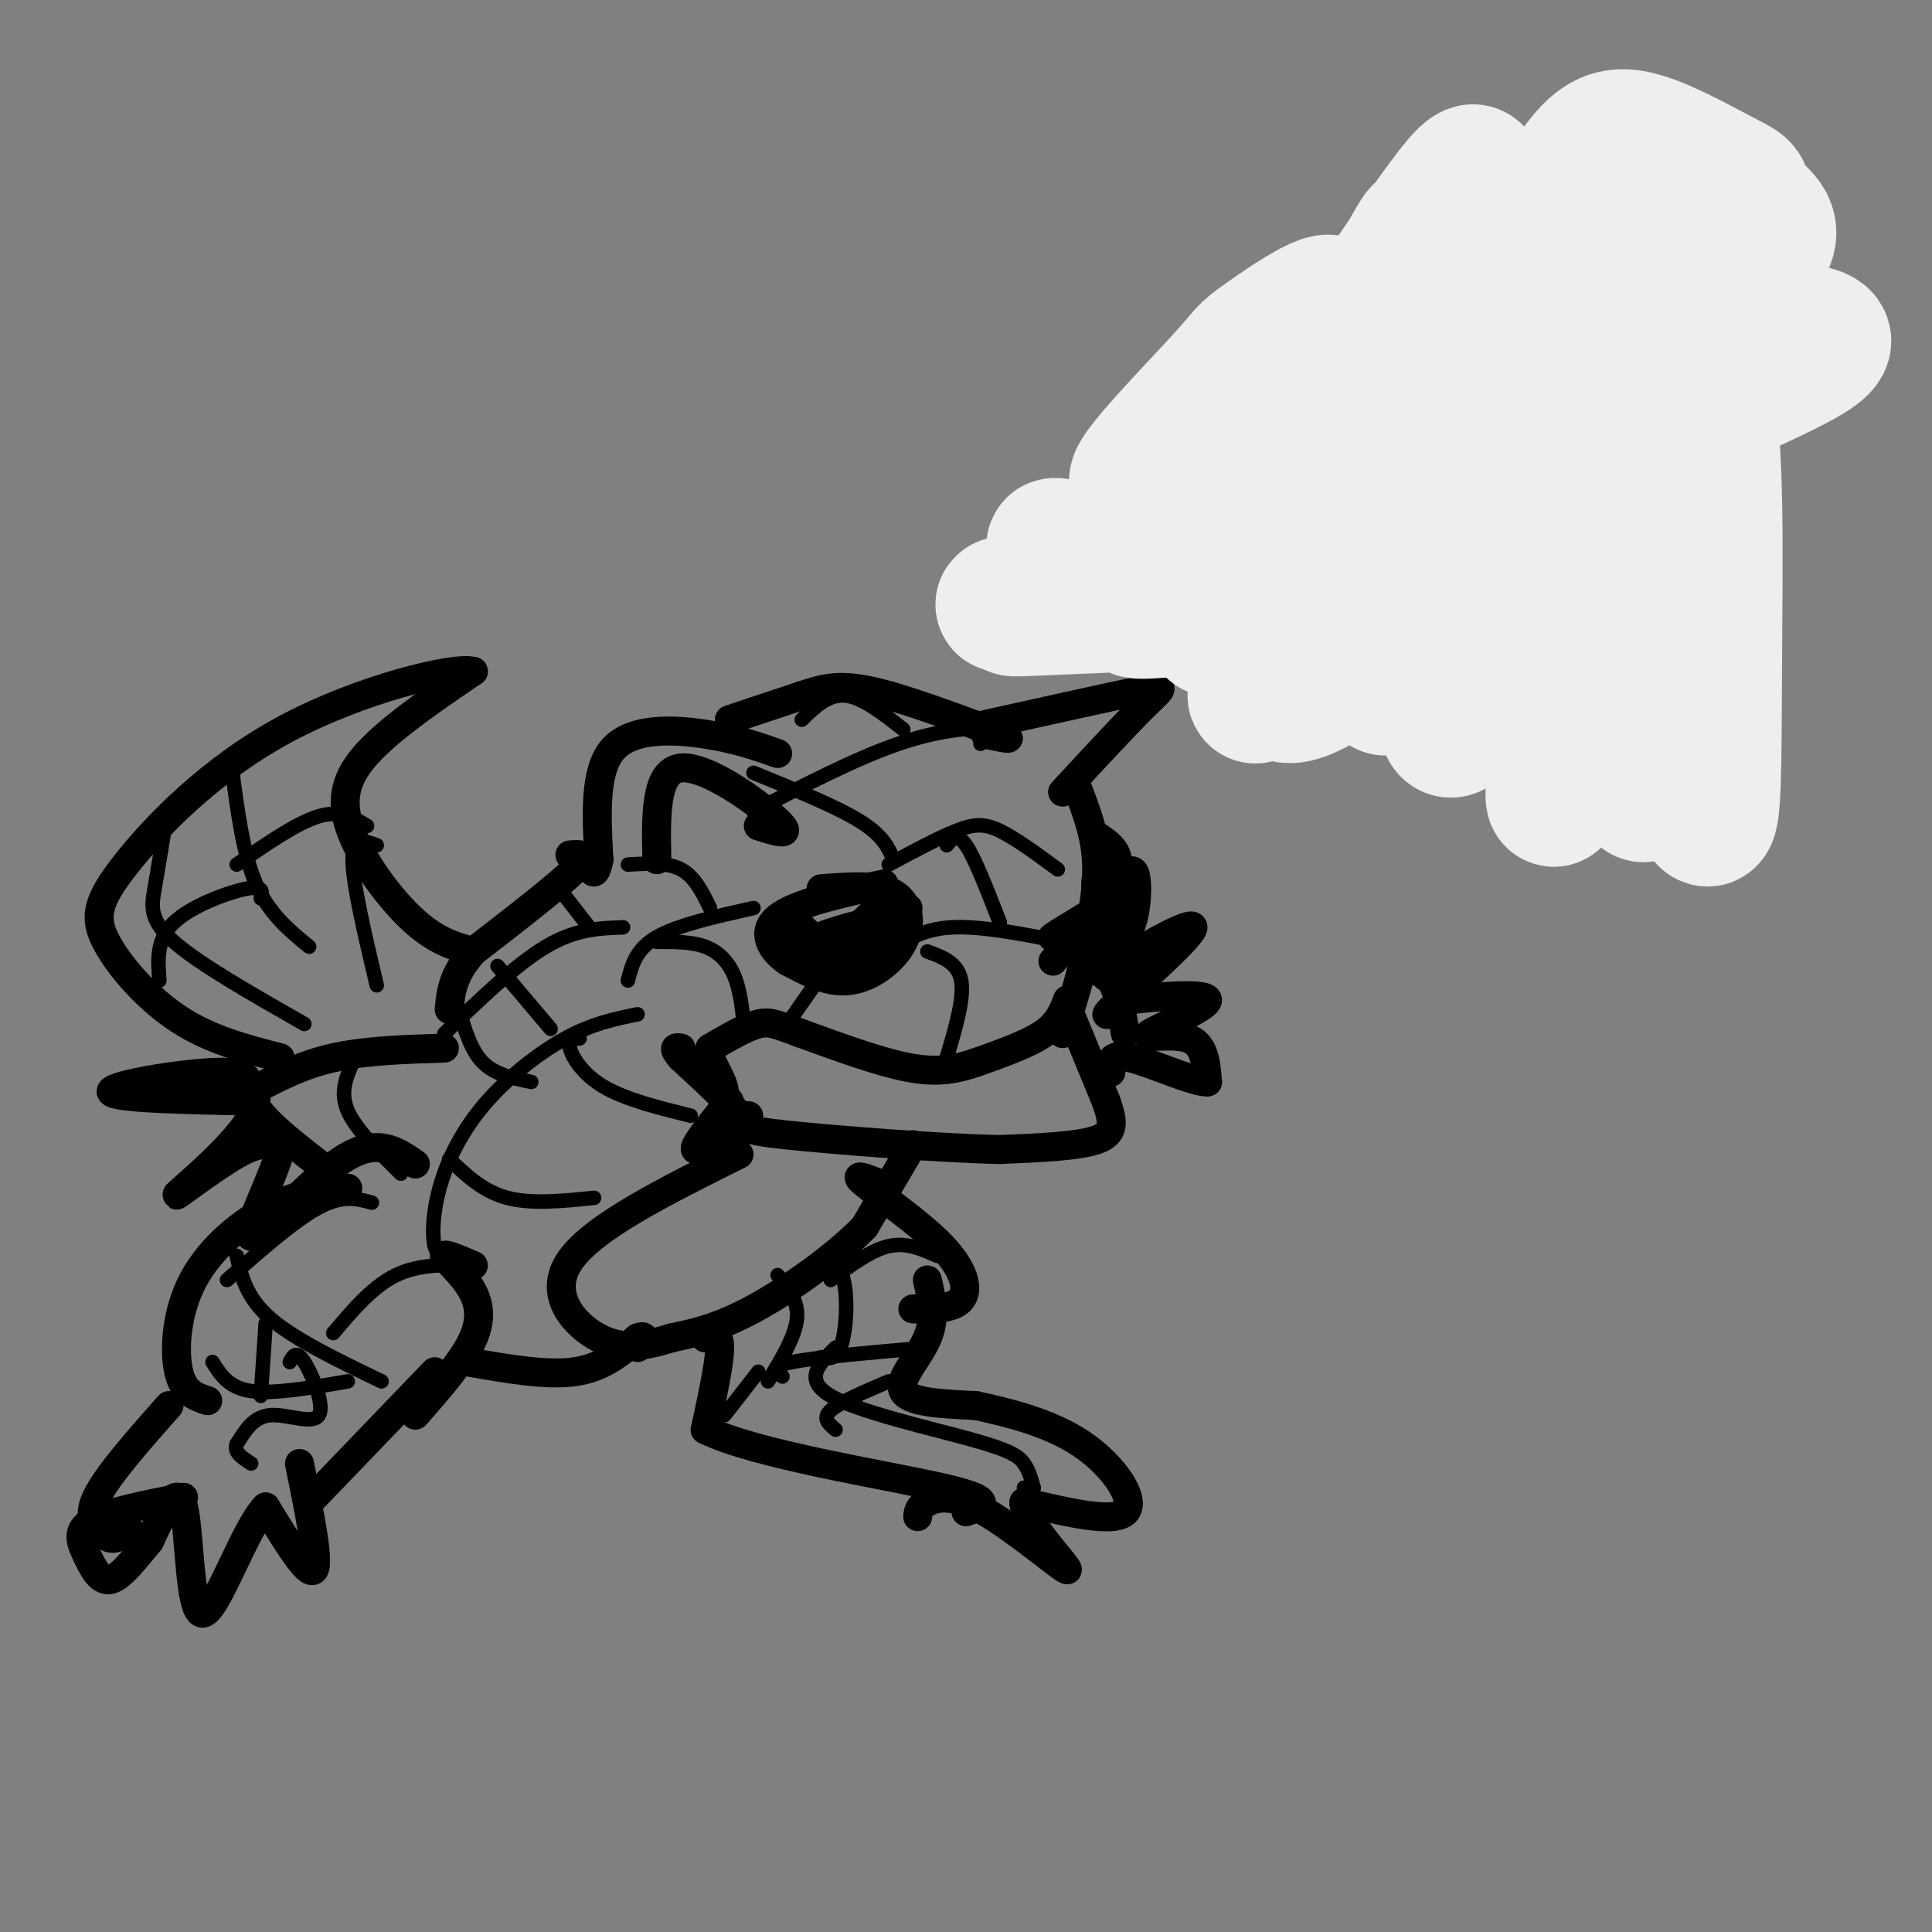 <svg viewBox='0 0 400 400' version='1.1' xmlns='http://www.w3.org/2000/svg' xmlns:xlink='http://www.w3.org/1999/xlink'><rect x="0" y="0" width="400" height="400" fill="#808080" stroke="none"/><g fill='none' stroke='#000000' stroke-width='6' stroke-linecap='round' stroke-linejoin='round'><path d='M223,163c1.833,4.750 3.667,9.500 4,15c0.333,5.500 -0.833,11.750 -2,18'/><path d='M225,196c-1.167,6.000 -3.083,12.000 -5,18'/><path d='M170,184c5.863,-0.446 11.726,-0.893 15,1c3.274,1.893 3.958,6.125 2,10c-1.958,3.875 -6.560,7.393 -11,8c-4.440,0.607 -8.720,-1.696 -13,-4'/><path d='M163,199c-3.444,-2.311 -5.556,-6.089 -2,-9c3.556,-2.911 12.778,-4.956 22,-7'/><path d='M227,173c2.750,1.833 5.500,3.667 4,8c-1.500,4.333 -7.250,11.167 -13,18'/><path d='M204,150c13.022,-2.889 26.044,-5.778 32,-7c5.956,-1.222 4.844,-0.778 1,3c-3.844,3.778 -10.422,10.889 -17,18'/><path d='M161,156c-4.289,-1.511 -8.578,-3.022 -15,-4c-6.422,-0.978 -14.978,-1.422 -19,3c-4.022,4.422 -3.511,13.711 -3,23'/><path d='M124,178c-0.833,4.000 -1.417,2.500 -2,1'/><path d='M136,178c-0.200,-9.222 -0.400,-18.444 5,-19c5.400,-0.556 16.400,7.556 20,11c3.600,3.444 -0.200,2.222 -4,1'/><path d='M118,177c2.167,-0.167 4.333,-0.333 1,3c-3.333,3.333 -12.167,10.167 -21,17'/><path d='M98,197c-4.333,4.833 -4.667,8.417 -5,12'/><path d='M222,211c0.000,0.000 7.000,17.000 7,17'/><path d='M229,228c1.533,4.333 1.867,6.667 -2,8c-3.867,1.333 -11.933,1.667 -20,2'/><path d='M207,238c-12.595,-0.274 -34.083,-1.958 -44,-3c-9.917,-1.042 -8.262,-1.440 -10,-4c-1.738,-2.560 -6.869,-7.280 -12,-12'/><path d='M141,219c-2.000,-2.333 -1.000,-2.167 0,-2'/><path d='M189,237c0.000,0.000 -10.000,17.000 -10,17'/><path d='M179,254c-5.911,6.156 -15.689,13.044 -23,17c-7.311,3.956 -12.156,4.978 -17,6'/><path d='M139,277c-5.250,1.619 -9.875,2.667 -15,0c-5.125,-2.667 -10.750,-9.048 -6,-16c4.750,-6.952 19.875,-14.476 35,-22'/><path d='M92,217c-8.167,0.250 -16.333,0.500 -23,2c-6.667,1.500 -11.833,4.250 -17,7'/><path d='M52,226c-0.500,3.667 6.750,9.333 14,15'/><path d='M51,226c0.578,-2.089 1.156,-4.178 -6,-4c-7.156,0.178 -22.044,2.622 -22,4c0.044,1.378 15.022,1.689 30,2'/><path d='M53,228c0.417,5.071 -13.542,16.750 -16,19c-2.458,2.250 6.583,-4.929 12,-8c5.417,-3.071 7.208,-2.036 9,-1'/><path d='M58,238c-0.917,4.881 -7.708,17.583 -6,18c1.708,0.417 11.917,-11.452 19,-16c7.083,-4.548 11.042,-1.774 15,1'/><path d='M224,201c2.250,-0.083 4.500,-0.167 6,2c1.500,2.167 2.250,6.583 3,11'/><path d='M233,202c-3.149,0.542 -6.298,1.083 -2,-2c4.298,-3.083 16.042,-9.792 16,-8c-0.042,1.792 -11.869,12.083 -16,16c-4.131,3.917 -0.565,1.458 3,-1'/><path d='M234,207c4.930,-0.592 15.754,-1.571 16,0c0.246,1.571 -10.088,5.692 -12,7c-1.912,1.308 4.596,-0.198 8,1c3.404,1.198 3.702,5.099 4,9'/><path d='M250,224c-2.756,0.156 -11.644,-3.956 -16,-5c-4.356,-1.044 -4.178,0.978 -4,3'/><path d='M98,197c-3.964,-1.083 -7.929,-2.167 -13,-7c-5.071,-4.833 -11.250,-13.417 -13,-20c-1.750,-6.583 0.929,-11.167 6,-16c5.071,-4.833 12.536,-9.917 20,-15'/><path d='M98,139c-3.848,-1.103 -23.468,3.638 -39,12c-15.532,8.362 -26.978,20.344 -33,28c-6.022,7.656 -6.621,10.984 -4,16c2.621,5.016 8.463,11.719 15,16c6.537,4.281 13.768,6.141 21,8'/><path d='M72,246c-5.077,0.524 -10.155,1.048 -16,4c-5.845,2.952 -12.458,8.333 -16,15c-3.542,6.667 -4.012,14.619 -3,19c1.012,4.381 3.506,5.190 6,6'/><path d='M98,262c-3.000,-1.292 -6.000,-2.583 -6,-2c0.000,0.583 3.000,3.042 5,6c2.000,2.958 3.000,6.417 1,11c-2.000,4.583 -7.000,10.292 -12,16'/><path d='M35,291c-6.417,7.250 -12.833,14.500 -15,19c-2.167,4.500 -0.083,6.250 2,8'/><path d='M22,318c1.167,1.167 3.083,0.083 5,-1'/><path d='M62,303c2.083,10.250 4.167,20.500 3,22c-1.167,1.500 -5.583,-5.750 -10,-13'/><path d='M55,312c-4.333,4.357 -10.167,21.750 -13,22c-2.833,0.250 -2.667,-16.643 -4,-22c-1.333,-5.357 -4.167,0.821 -7,7'/><path d='M31,319c-2.636,3.102 -5.727,7.357 -8,8c-2.273,0.643 -3.727,-2.327 -5,-5c-1.273,-2.673 -2.364,-5.049 1,-7c3.364,-1.951 11.182,-3.475 19,-5'/><path d='M65,310c0.000,0.000 25.000,-26.000 25,-26'/><path d='M182,245c-2.899,-1.155 -5.798,-2.310 -3,0c2.798,2.310 11.292,8.083 16,13c4.708,4.917 5.631,8.976 4,11c-1.631,2.024 -5.815,2.012 -10,2'/><path d='M146,277c1.500,-0.583 3.000,-1.167 3,2c0.000,3.167 -1.500,10.083 -3,17'/><path d='M146,296c10.200,5.089 37.200,9.311 49,12c11.800,2.689 8.400,3.844 5,5'/><path d='M192,265c0.889,3.911 1.778,7.822 0,12c-1.778,4.178 -6.222,8.622 -5,11c1.222,2.378 8.111,2.689 15,3'/><path d='M202,291c6.512,1.417 15.292,3.458 22,8c6.708,4.542 11.345,11.583 9,14c-2.345,2.417 -11.673,0.208 -21,-2'/><path d='M212,311c-0.365,3.547 9.222,13.415 9,14c-0.222,0.585 -10.252,-8.112 -17,-12c-6.748,-3.888 -10.214,-2.968 -12,-2c-1.786,0.968 -1.893,1.984 -2,3'/><path d='M97,282c8.083,1.417 16.167,2.833 22,2c5.833,-0.833 9.417,-3.917 13,-7'/><path d='M132,277c2.167,-0.833 1.083,0.583 0,2'/><path d='M151,149c0.000,0.000 15.000,-5.000 15,-5'/><path d='M166,144c4.244,-1.400 7.356,-2.400 14,-1c6.644,1.400 16.822,5.200 27,9'/><path d='M207,152c4.000,1.500 0.500,0.750 -3,0'/><path d='M221,207c-0.917,2.417 -1.833,4.833 -5,7c-3.167,2.167 -8.583,4.083 -14,6'/><path d='M202,220c-4.311,1.467 -8.089,2.133 -14,1c-5.911,-1.133 -13.956,-4.067 -22,-7'/><path d='M166,214c-4.978,-1.756 -6.422,-2.644 -9,-2c-2.578,0.644 -6.289,2.822 -10,5'/><path d='M147,217c-0.711,2.333 2.511,5.667 3,9c0.489,3.333 -1.756,6.667 -4,10'/><path d='M151,228c-3.833,4.750 -7.667,9.500 -7,10c0.667,0.500 5.833,-3.250 11,-7'/></g>
<g fill='none' stroke='#000000' stroke-width='3' stroke-linecap='round' stroke-linejoin='round'><path d='M34,172c-0.689,4.222 -1.378,8.444 -2,12c-0.622,3.556 -1.178,6.444 4,11c5.178,4.556 16.089,10.778 27,17'/><path d='M48,159c1.167,8.917 2.333,17.833 5,24c2.667,6.167 6.833,9.583 11,13'/><path d='M78,175c-2.500,-0.917 -5.000,-1.833 -5,3c0.000,4.833 2.500,15.417 5,26'/><path d='M76,171c-2.750,-1.667 -5.500,-3.333 -10,-2c-4.500,1.333 -10.750,5.667 -17,10'/><path d='M54,186c0.333,-1.356 0.667,-2.711 -3,-2c-3.667,0.711 -11.333,3.489 -15,7c-3.667,3.511 -3.333,7.756 -3,12'/><path d='M49,260c1.000,4.333 2.000,8.667 7,13c5.000,4.333 14.000,8.667 23,13'/><path d='M44,282c1.667,2.667 3.333,5.333 8,6c4.667,0.667 12.333,-0.667 20,-2'/><path d='M54,289c0.000,0.000 1.000,-15.000 1,-15'/><path d='M47,265c7.000,-6.167 14.000,-12.333 19,-15c5.000,-2.667 8.000,-1.833 11,-1'/><path d='M69,276c4.083,-4.833 8.167,-9.667 13,-12c4.833,-2.333 10.417,-2.167 16,-2'/><path d='M93,259c-1.220,0.525 -2.440,1.049 -3,-1c-0.560,-2.049 -0.459,-6.673 1,-12c1.459,-5.327 4.278,-11.357 9,-17c4.722,-5.643 11.349,-10.898 17,-14c5.651,-3.102 10.325,-4.051 15,-5'/><path d='M92,214c7.417,-7.167 14.833,-14.333 21,-18c6.167,-3.667 11.083,-3.833 16,-4'/><path d='M95,209c1.250,4.250 2.500,8.500 5,11c2.500,2.500 6.250,3.250 10,4'/><path d='M73,220c-1.333,3.083 -2.667,6.167 -1,10c1.667,3.833 6.333,8.417 11,13'/><path d='M93,240c3.500,3.333 7.000,6.667 12,8c5.000,1.333 11.500,0.667 18,0'/><path d='M120,215c-1.222,0.089 -2.444,0.178 -2,2c0.444,1.822 2.556,5.378 7,8c4.444,2.622 11.222,4.311 18,6'/><path d='M122,192c0.000,0.000 -7.000,-9.000 -7,-9'/><path d='M156,168c10.644,-5.511 21.289,-11.022 30,-14c8.711,-2.978 15.489,-3.422 18,-3c2.511,0.422 0.756,1.711 -1,3'/><path d='M184,179c5.178,-2.778 10.356,-5.556 14,-7c3.644,-1.444 5.756,-1.556 9,0c3.244,1.556 7.622,4.778 12,8'/><path d='M184,197c3.500,-2.333 7.000,-4.667 13,-5c6.000,-0.333 14.500,1.333 23,3'/><path d='M207,191c-2.583,-6.667 -5.167,-13.333 -7,-16c-1.833,-2.667 -2.917,-1.333 -4,0'/><path d='M185,178c-1.083,-2.500 -2.167,-5.000 -7,-8c-4.833,-3.000 -13.417,-6.500 -22,-10'/><path d='M187,151c-4.250,-3.333 -8.500,-6.667 -12,-7c-3.500,-0.333 -6.250,2.333 -9,5'/><path d='M192,197c3.167,1.167 6.333,2.333 7,6c0.667,3.667 -1.167,9.833 -3,16'/><path d='M170,202c0.000,0.000 -7.000,10.000 -7,10'/><path d='M156,188c-7.833,1.750 -15.667,3.500 -20,6c-4.333,2.500 -5.167,5.750 -6,9'/><path d='M147,188c-1.583,-3.250 -3.167,-6.500 -6,-8c-2.833,-1.500 -6.917,-1.250 -11,-1'/><path d='M136,195c3.600,-0.022 7.200,-0.044 10,1c2.800,1.044 4.800,3.156 6,6c1.200,2.844 1.600,6.422 2,10'/><path d='M114,213c0.000,0.000 -11.000,-13.000 -11,-13'/><path d='M170,262c0.500,-1.292 1.000,-2.583 2,-2c1.000,0.583 2.500,3.042 3,7c0.500,3.958 0.000,9.417 -1,12c-1.000,2.583 -2.500,2.292 -4,2'/><path d='M161,264c2.167,2.667 4.333,5.333 4,9c-0.333,3.667 -3.167,8.333 -6,13'/><path d='M162,285c-1.500,-1.000 -3.000,-2.000 2,-3c5.000,-1.000 16.500,-2.000 28,-3'/><path d='M172,265c4.167,-3.083 8.333,-6.167 12,-7c3.667,-0.833 6.833,0.583 10,2'/><path d='M173,279c-3.387,3.327 -6.774,6.655 -1,10c5.774,3.345 20.708,6.708 29,9c8.292,2.292 9.940,3.512 11,5c1.060,1.488 1.530,3.244 2,5'/><path d='M214,308c0.000,0.833 -1.000,0.417 -2,0'/><path d='M173,296c-1.417,-1.167 -2.833,-2.333 -1,-4c1.833,-1.667 6.917,-3.833 12,-6'/><path d='M157,284c0.000,0.000 -7.000,9.000 -7,9'/><path d='M60,282c0.673,-1.280 1.345,-2.560 3,0c1.655,2.560 4.292,8.958 3,11c-1.292,2.042 -6.512,-0.274 -10,0c-3.488,0.274 -5.244,3.137 -7,6'/><path d='M49,299c-0.667,1.667 1.167,2.833 3,4'/></g>
<g fill='none' stroke='#000000' stroke-width='6' stroke-linecap='round' stroke-linejoin='round'><path d='M184,190c-0.250,-1.417 -0.500,-2.833 -2,-2c-1.500,0.833 -4.250,3.917 -7,7'/><path d='M175,195c1.356,-0.378 8.244,-4.822 8,-5c-0.244,-0.178 -7.622,3.911 -15,8'/><path d='M168,198c0.895,-0.514 10.632,-5.797 14,-6c3.368,-0.203 0.368,4.676 -3,6c-3.368,1.324 -7.105,-0.907 -8,-2c-0.895,-1.093 1.053,-1.046 3,-1'/><path d='M174,195c3.012,-0.762 9.042,-2.167 9,-2c-0.042,0.167 -6.155,1.905 -10,2c-3.845,0.095 -5.423,-1.452 -7,-3'/><path d='M166,192c-0.295,0.952 2.467,4.833 7,5c4.533,0.167 10.836,-3.378 10,-4c-0.836,-0.622 -8.810,1.679 -13,2c-4.190,0.321 -4.595,-1.340 -5,-3'/><path d='M165,192c-0.592,-1.265 0.429,-2.927 0,-3c-0.429,-0.073 -2.308,1.442 -2,3c0.308,1.558 2.802,3.159 6,3c3.198,-0.159 7.099,-2.080 11,-4'/><path d='M180,191c-1.417,0.131 -10.458,2.458 -12,4c-1.542,1.542 4.417,2.298 9,1c4.583,-1.298 7.792,-4.649 11,-8'/><path d='M229,179c0.867,2.489 1.733,4.978 -1,8c-2.733,3.022 -9.067,6.578 -10,7c-0.933,0.422 3.533,-2.289 8,-5'/><path d='M226,189c1.321,-2.649 0.622,-6.772 1,-7c0.378,-0.228 1.833,3.439 1,7c-0.833,3.561 -3.952,7.018 -4,6c-0.048,-1.018 2.976,-6.509 6,-12'/><path d='M230,183c-0.702,1.214 -5.458,10.250 -6,13c-0.542,2.750 3.131,-0.786 5,-4c1.869,-3.214 1.935,-6.107 2,-9'/><path d='M231,183c-0.421,1.325 -2.474,9.139 -2,12c0.474,2.861 3.474,0.770 5,-3c1.526,-3.770 1.579,-9.220 1,-11c-0.579,-1.780 -1.789,0.110 -3,2'/><path d='M270,78c-2.156,-0.467 -4.311,-0.933 -2,-4c2.311,-3.067 9.089,-8.733 15,-12c5.911,-3.267 10.956,-4.133 16,-5'/><path d='M299,57c7.607,-2.512 18.625,-6.292 20,-5c1.375,1.292 -6.893,7.655 -9,14c-2.107,6.345 1.946,12.673 6,19'/><path d='M316,85c2.333,3.833 5.167,3.917 8,4'/><path d='M289,55c-6.917,-0.500 -13.833,-1.000 -17,0c-3.167,1.000 -2.583,3.500 -2,6'/><path d='M306,53c1.917,-0.333 3.833,-0.667 5,2c1.167,2.667 1.583,8.333 2,14'/><path d='M313,69c3.000,4.988 9.500,10.458 10,12c0.500,1.542 -5.000,-0.845 -7,-4c-2.000,-3.155 -0.500,-7.077 1,-11'/><path d='M317,66c0.500,-2.976 1.250,-4.917 1,-7c-0.250,-2.083 -1.500,-4.310 -5,-5c-3.500,-0.690 -9.250,0.155 -15,1'/><path d='M268,83c0.000,0.000 -14.000,25.000 -14,25'/><path d='M254,108c-1.679,6.583 1.125,10.542 3,14c1.875,3.458 2.821,6.417 10,8c7.179,1.583 20.589,1.792 34,2'/><path d='M301,132c8.172,-0.775 11.603,-3.713 15,-7c3.397,-3.287 6.761,-6.923 9,-12c2.239,-5.077 3.354,-11.593 3,-15c-0.354,-3.407 -2.177,-3.703 -4,-4'/><path d='M265,85c0.000,0.000 -17.000,2.000 -17,2'/><path d='M248,87c-6.511,2.089 -14.289,6.311 -15,10c-0.711,3.689 5.644,6.844 12,10'/><path d='M266,89c-2.750,3.500 -5.500,7.000 -4,9c1.500,2.000 7.250,2.500 13,3'/><path d='M320,84c2.667,1.756 5.333,3.511 11,-1c5.667,-4.511 14.333,-15.289 18,-19c3.667,-3.711 2.333,-0.356 1,3'/><path d='M350,67c0.311,3.526 0.589,10.842 -1,17c-1.589,6.158 -5.043,11.158 -10,16c-4.957,4.842 -11.416,9.526 -18,12c-6.584,2.474 -13.292,2.737 -20,3'/><path d='M323,125c-0.298,-1.173 -0.595,-2.345 1,-3c1.595,-0.655 5.083,-0.792 9,2c3.917,2.792 8.262,8.512 9,11c0.738,2.488 -2.131,1.744 -5,1'/><path d='M302,131c1.167,-0.917 2.333,-1.833 3,1c0.667,2.833 0.833,9.417 1,16'/><path d='M306,148c9.310,6.631 32.083,15.208 42,18c9.917,2.792 6.976,-0.202 6,-3c-0.976,-2.798 0.012,-5.399 1,-8'/><path d='M355,155c-2.810,-1.774 -10.333,-2.208 -11,-3c-0.667,-0.792 5.524,-1.940 9,-1c3.476,0.940 4.238,3.970 5,7'/><path d='M358,158c-2.262,-2.476 -10.417,-12.167 -10,-14c0.417,-1.833 9.405,4.190 12,5c2.595,0.810 -1.202,-3.595 -5,-8'/><path d='M355,141c-3.833,-2.667 -10.917,-5.333 -18,-8'/><path d='M260,119c-1.711,3.533 -3.422,7.067 -8,8c-4.578,0.933 -12.022,-0.733 -18,0c-5.978,0.733 -10.489,3.867 -15,7'/><path d='M219,134c1.616,0.226 13.157,-2.708 19,-4c5.843,-1.292 5.988,-0.943 4,1c-1.988,1.943 -6.110,5.480 -4,6c2.110,0.520 10.453,-1.975 13,-1c2.547,0.975 -0.701,5.422 -1,7c-0.299,1.578 2.350,0.289 5,-1'/><path d='M255,142c0.509,2.480 -0.719,9.180 -1,10c-0.281,0.820 0.386,-4.241 6,-9c5.614,-4.759 16.175,-9.217 22,-11c5.825,-1.783 6.912,-0.892 8,0'/><path d='M272,101c-3.917,-2.000 -7.833,-4.000 -7,-8c0.833,-4.000 6.417,-10.000 12,-16'/><path d='M315,84c-3.417,7.333 -6.833,14.667 -8,20c-1.167,5.333 -0.083,8.667 1,12'/><path d='M308,116c-2.161,4.172 -8.064,8.603 -14,10c-5.936,1.397 -11.906,-0.239 -16,-4c-4.094,-3.761 -6.313,-9.646 -6,-14c0.313,-4.354 3.156,-7.177 6,-10'/><path d='M278,98c1.833,-2.000 3.417,-2.000 5,-2'/></g>
<g fill='none' stroke='#EEEEEE' stroke-width='28' stroke-linecap='round' stroke-linejoin='round'><path d='M349,120c-0.410,-2.707 -0.820,-5.413 -2,-7c-1.180,-1.587 -3.131,-2.054 -5,13c-1.869,15.054 -3.657,45.630 -1,37c2.657,-8.630 9.759,-56.466 12,-69c2.241,-12.534 -0.380,10.233 -3,33'/><path d='M350,127c-0.694,10.250 -0.928,19.374 0,28c0.928,8.626 3.019,16.754 4,14c0.981,-2.754 0.851,-16.390 1,-39c0.149,-22.610 0.576,-54.194 -5,-52c-5.576,2.194 -17.155,38.168 -23,60c-5.845,21.832 -5.956,29.524 -5,27c0.956,-2.524 2.978,-15.262 5,-28'/><path d='M327,137c2.738,-12.745 7.084,-30.608 8,-46c0.916,-15.392 -1.597,-28.314 -2,-31c-0.403,-2.686 1.306,4.864 -6,29c-7.306,24.136 -23.626,64.860 -27,62c-3.374,-2.860 6.199,-49.303 10,-75c3.801,-25.697 1.831,-30.649 -1,-28c-2.831,2.649 -6.523,12.900 -9,23c-2.477,10.100 -3.738,20.050 -5,30'/><path d='M295,101c-3.393,18.102 -9.374,48.358 -8,40c1.374,-8.358 10.105,-55.330 15,-81c4.895,-25.670 5.954,-30.039 -3,-18c-8.954,12.039 -27.919,40.485 -38,59c-10.081,18.515 -11.276,27.099 -10,29c1.276,1.901 5.022,-2.882 7,-5c1.978,-2.118 2.186,-1.570 9,-16c6.814,-14.430 20.232,-43.837 25,-55c4.768,-11.163 0.884,-4.081 -3,3'/><path d='M289,57c-12.586,14.712 -42.549,49.993 -50,56c-7.451,6.007 7.612,-17.259 24,-34c16.388,-16.741 34.102,-26.956 26,-19c-8.102,7.956 -42.019,34.085 -51,39c-8.981,4.915 6.974,-11.384 14,-19c7.026,-7.616 5.122,-6.551 10,-10c4.878,-3.449 16.536,-11.414 13,-5c-3.536,6.414 -22.268,27.207 -41,48'/><path d='M234,113c-6.856,8.724 -3.497,6.534 -3,7c0.497,0.466 -1.867,3.587 7,0c8.867,-3.587 28.964,-13.882 37,-16c8.036,-2.118 4.010,3.941 0,9c-4.010,5.059 -8.003,9.119 -20,8c-11.997,-1.119 -31.999,-7.417 -36,-8c-4.001,-0.583 8.000,4.548 18,7c10.000,2.452 18.000,2.226 26,2'/><path d='M263,122c-10.824,1.341 -50.882,3.693 -53,4c-2.118,0.307 33.706,-1.432 48,-2c14.294,-0.568 7.058,0.033 -3,1c-10.058,0.967 -22.939,2.299 -19,1c3.939,-1.299 24.697,-5.228 34,-6c9.303,-0.772 7.152,1.614 5,4'/><path d='M275,124c-3.214,5.976 -13.750,18.917 -15,20c-1.250,1.083 6.786,-9.690 10,-12c3.214,-2.310 1.607,3.845 0,10'/><path d='M270,142c0.271,0.472 0.949,-3.348 0,-9c-0.949,-5.652 -3.525,-13.137 -18,-14c-14.475,-0.863 -40.850,4.896 -44,6c-3.150,1.104 16.925,-2.448 37,-6'/><path d='M245,119c10.295,-1.301 17.533,-1.555 19,5c1.467,6.555 -2.836,19.919 3,20c5.836,0.081 21.810,-13.120 30,-21c8.190,-7.880 8.595,-10.440 9,-13'/><path d='M306,110c-0.330,-2.559 -5.656,-2.457 8,-9c13.656,-6.543 46.295,-19.731 58,-26c11.705,-6.269 2.478,-5.618 -5,-8c-7.478,-2.382 -13.206,-7.795 -22,-10c-8.794,-2.205 -20.656,-1.201 -28,0c-7.344,1.201 -10.172,2.601 -13,4'/><path d='M304,61c-3.646,2.526 -6.260,6.840 -4,10c2.260,3.160 9.396,5.166 14,6c4.604,0.834 6.676,0.494 12,-1c5.324,-1.494 13.899,-4.144 17,-8c3.101,-3.856 0.729,-8.918 -3,-13c-3.729,-4.082 -8.816,-7.185 -14,-8c-5.184,-0.815 -10.465,0.658 -15,3c-4.535,2.342 -8.323,5.552 -5,8c3.323,2.448 13.758,4.133 24,4c10.242,-0.133 20.291,-2.084 27,-5c6.709,-2.916 10.079,-6.797 9,-10c-1.079,-3.203 -6.605,-5.729 -9,-7c-2.395,-1.271 -1.658,-1.288 -7,0c-5.342,1.288 -16.762,3.881 -23,6c-6.238,2.119 -7.295,3.763 -6,6c1.295,2.237 4.941,5.068 9,6c4.059,0.932 8.529,-0.034 13,-1'/><path d='M343,57c5.521,-3.091 12.825,-10.320 16,-14c3.175,-3.680 2.222,-3.811 -2,-6c-4.222,-2.189 -11.714,-6.435 -17,-8c-5.286,-1.565 -8.368,-0.447 -12,4c-3.632,4.447 -7.816,12.224 -12,20'/></g>
</svg>